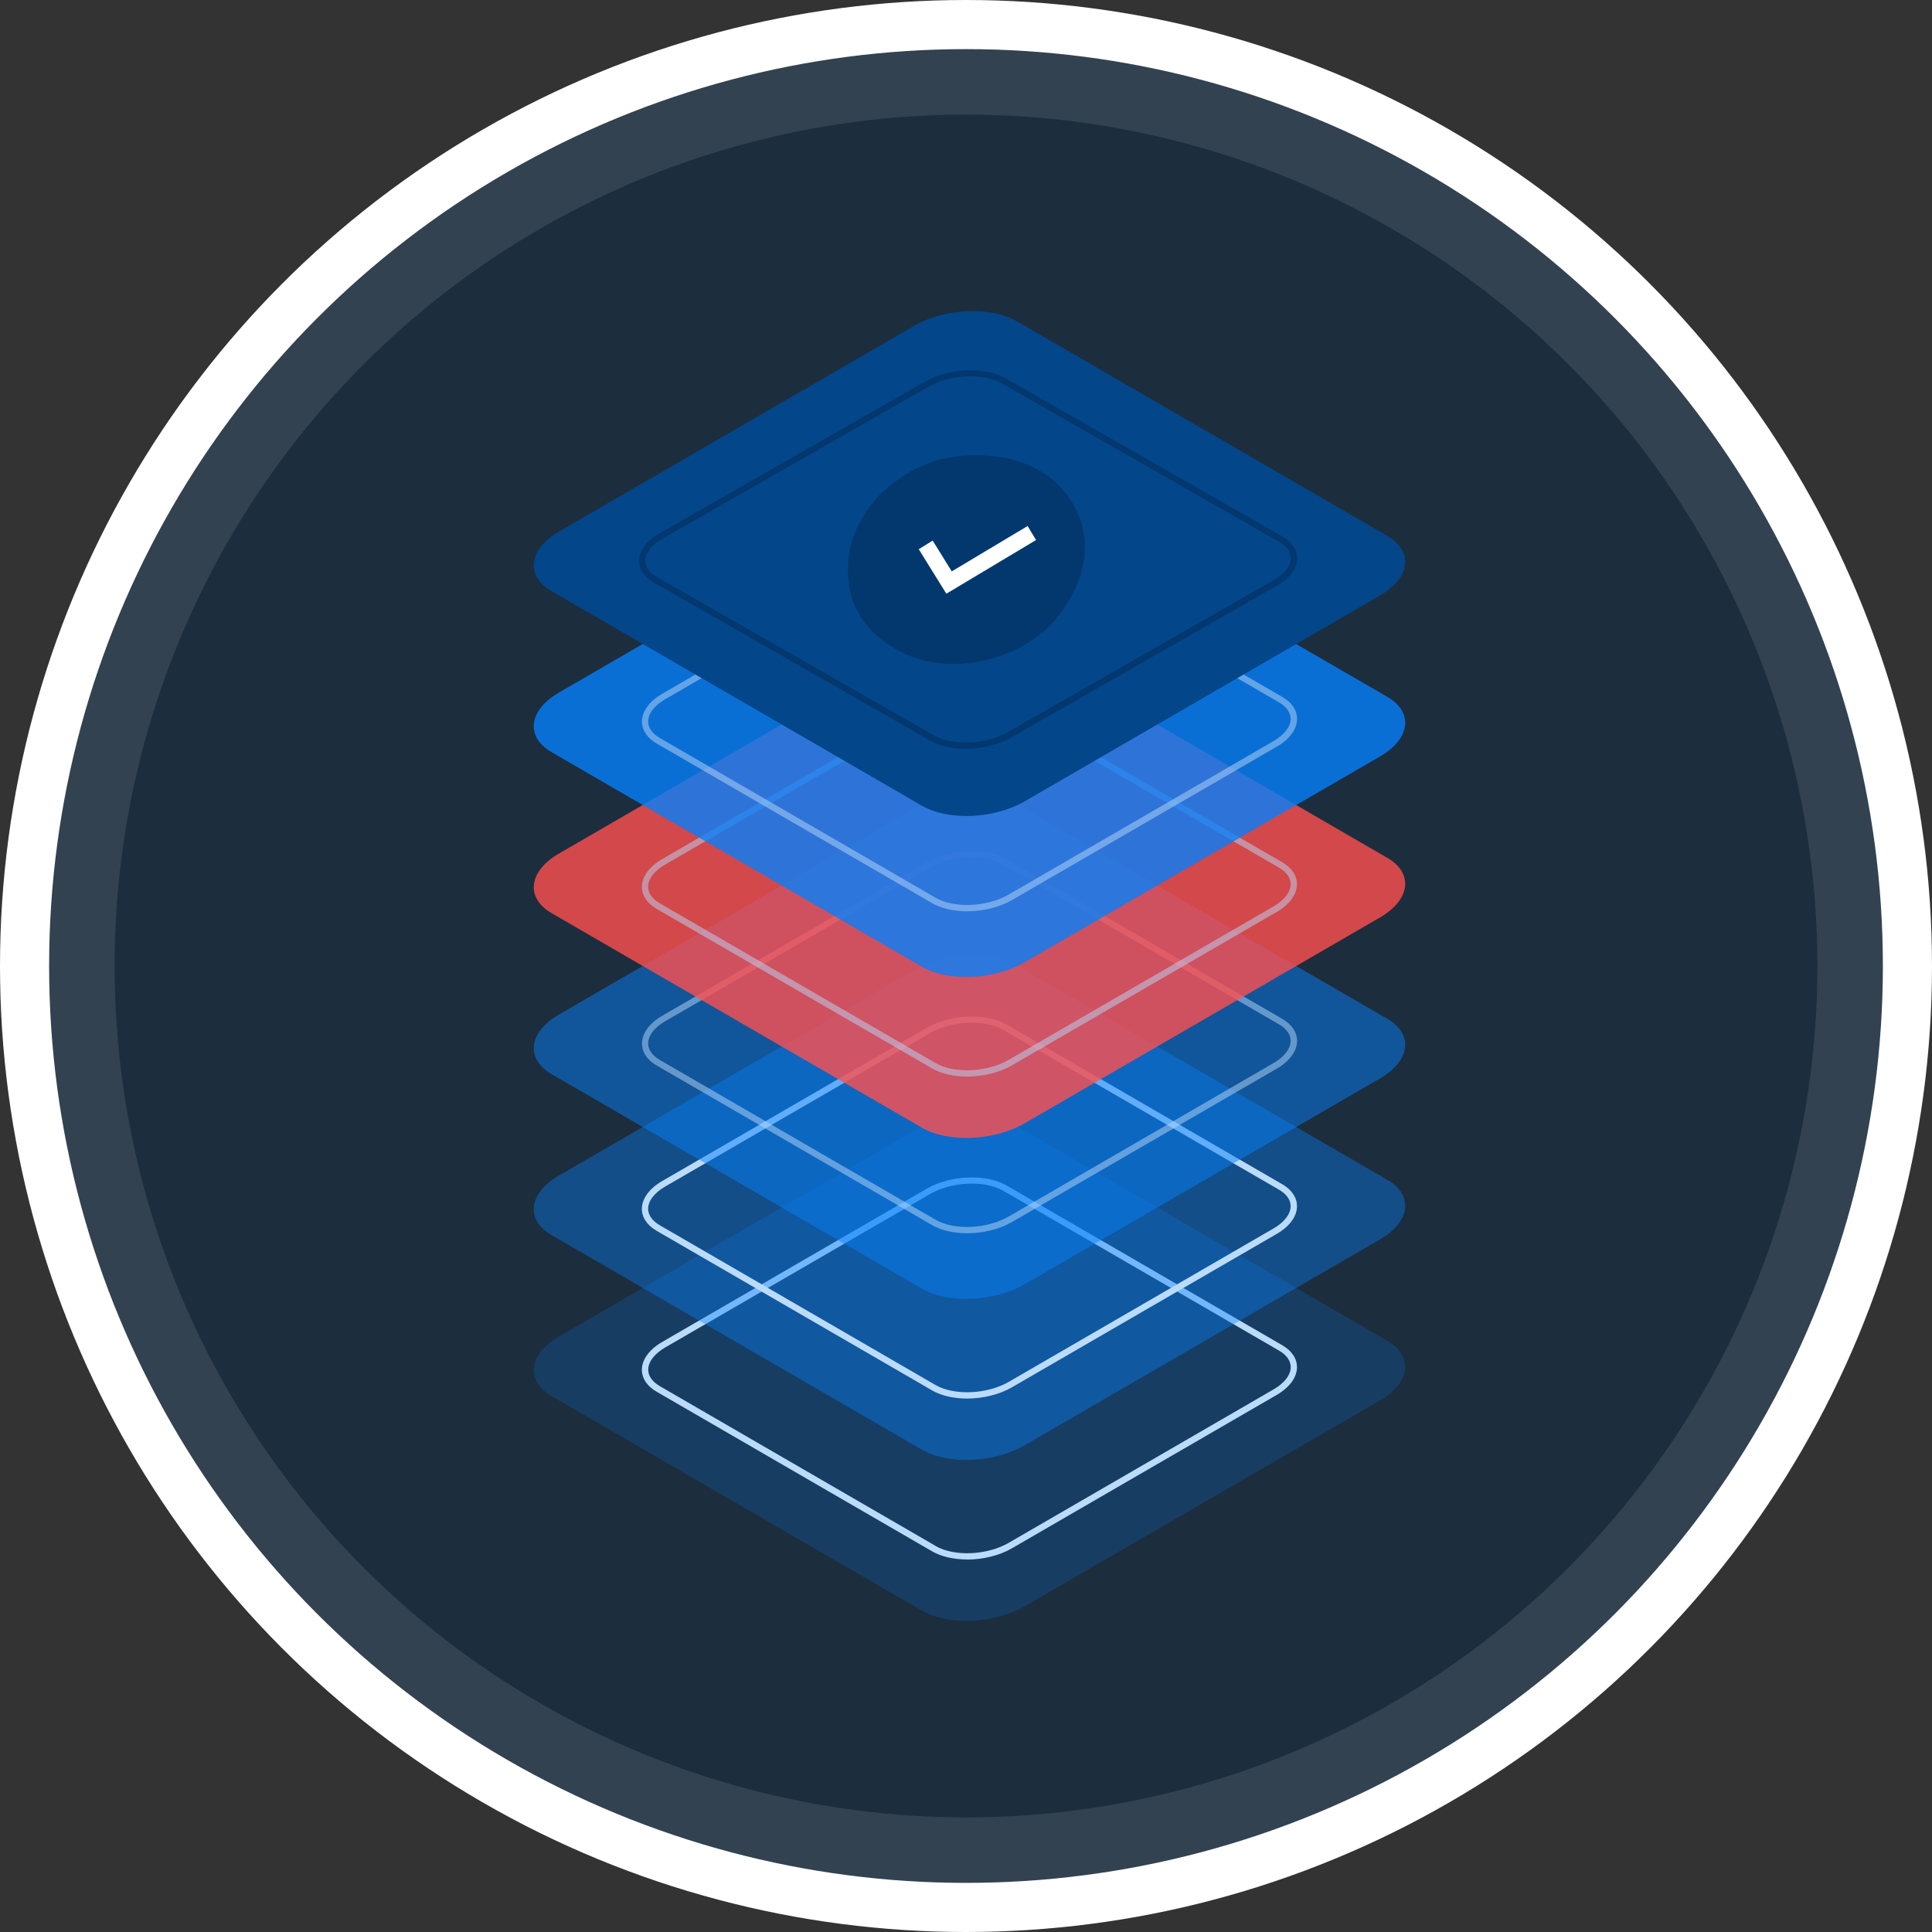 <svg width="118" height="118" viewBox="0 0 118 118" fill="none" xmlns="http://www.w3.org/2000/svg">
<rect x="0" y="0" width="118" height="118" fill="#333333" stroke="none"/>
<circle cx="59" cy="59" r="57.5" fill="#1C2D3D"/>
<circle cx="59" cy="59" r="57.5" fill="white" fill-opacity="0.1"/>
<circle cx="59" cy="59" r="57.5" stroke="white" stroke-width="3"/>
<circle cx="59" cy="59" r="52" fill="#1C2D3D"/>
<path d="M56.299 98.369L33.684 85.267C32.079 84.337 32.279 82.706 34.134 81.632L55.85 69.052C57.709 67.978 60.514 67.858 62.125 68.793L84.74 81.895C86.346 82.826 86.145 84.457 84.29 85.531L62.574 98.11C60.715 99.184 57.91 99.304 56.299 98.369Z" fill="#0680FB" fill-opacity="0.2"/>
<path d="M59.071 95.247C58.273 95.247 57.513 95.084 56.944 94.758L40.107 85.003C39.524 84.667 39.204 84.188 39.204 83.66C39.204 83.037 39.658 82.418 40.442 81.963L56.61 72.596C58.043 71.767 60.227 71.68 61.475 72.404L78.312 82.159C78.895 82.495 79.215 82.975 79.215 83.502C79.215 84.126 78.761 84.744 77.972 85.2L61.804 94.566C61.026 95.017 60.017 95.252 59.066 95.252L59.071 95.247ZM57.14 94.422C58.282 95.084 60.289 94.998 61.618 94.225L77.786 84.859C78.45 84.476 78.832 83.977 78.832 83.497C78.832 83.114 78.579 82.754 78.12 82.49L61.284 72.735C60.141 72.074 58.134 72.16 56.806 72.927L40.638 82.293C39.974 82.677 39.591 83.176 39.591 83.656C39.591 84.039 39.844 84.394 40.303 84.663L57.14 94.417V94.422Z" fill="#BBDBFB"/>
<path d="M56.299 88.541L33.684 75.434C32.079 74.504 32.279 72.874 34.134 71.799L55.85 59.22C57.709 58.145 60.514 58.026 62.125 58.961L84.74 72.063C86.346 72.993 86.145 74.624 84.29 75.698L62.574 88.278C60.715 89.352 57.91 89.472 56.299 88.537V88.541Z" fill="#0680FB" fill-opacity="0.4"/>
<path d="M59.071 85.419C58.273 85.419 57.513 85.256 56.944 84.93L40.107 75.175C39.524 74.84 39.204 74.36 39.204 73.832C39.204 73.209 39.658 72.59 40.442 72.135L56.61 62.769C58.043 61.939 60.227 61.852 61.475 62.572L78.312 72.327C78.895 72.662 79.215 73.142 79.215 73.669C79.215 74.293 78.761 74.912 77.972 75.367L61.804 84.733C61.026 85.184 60.017 85.419 59.066 85.419H59.071ZM59.348 62.462C58.464 62.462 57.532 62.677 56.801 63.099L40.633 72.466C39.969 72.849 39.586 73.348 39.586 73.828C39.586 74.211 39.84 74.571 40.298 74.835L57.135 84.59C58.278 85.251 60.285 85.165 61.613 84.398L77.781 75.031C78.445 74.648 78.828 74.149 78.828 73.669C78.828 73.286 78.574 72.926 78.116 72.662L61.279 62.908C60.763 62.61 60.075 62.462 59.348 62.462Z" fill="#BBDBFB"/>
<path d="M56.299 78.704L33.684 65.602C32.079 64.672 32.279 63.041 34.134 61.967L55.85 49.387C57.709 48.313 60.514 48.193 62.125 49.128L84.74 62.23C86.346 63.161 86.145 64.791 84.29 65.866L62.574 78.445C60.715 79.519 57.91 79.639 56.299 78.704Z" fill="#0680FB" fill-opacity="0.5"/>
<path opacity="0.5" d="M59.071 75.323C58.278 75.323 57.513 75.16 56.944 74.834L40.112 65.079C39.529 64.744 39.209 64.264 39.209 63.736C39.209 63.113 39.663 62.494 40.447 62.039L56.614 52.673C58.048 51.843 60.227 51.757 61.48 52.476L78.317 62.231C78.9 62.566 79.22 63.046 79.22 63.574C79.22 64.197 78.766 64.816 77.977 65.271L61.809 74.637C61.03 75.088 60.022 75.323 59.071 75.323ZM59.348 52.366C58.464 52.366 57.532 52.581 56.801 53.004L40.633 62.37C39.969 62.753 39.587 63.252 39.587 63.732C39.587 64.115 39.84 64.475 40.299 64.739L57.135 74.494C58.278 75.155 60.285 75.069 61.614 74.297L77.781 64.931C78.445 64.547 78.828 64.048 78.828 63.569C78.828 63.185 78.575 62.825 78.116 62.562L61.279 52.807C60.763 52.51 60.075 52.361 59.348 52.361V52.366Z" fill="#BBDBFB"/>
<path d="M56.299 68.872L33.684 55.769C32.079 54.839 32.279 53.209 34.134 52.134L55.85 39.555C57.709 38.48 60.514 38.361 62.125 39.296L84.74 52.398C86.346 53.328 86.145 54.959 84.29 56.033L62.574 68.613C60.715 69.687 57.91 69.807 56.299 68.872Z" fill="#FF4F4F" fill-opacity="0.8"/>
<path opacity="0.5" d="M59.071 65.754C58.278 65.754 57.513 65.591 56.944 65.265L40.107 55.511C39.524 55.175 39.204 54.695 39.204 54.168C39.204 53.544 39.658 52.926 40.442 52.47L56.61 43.104C58.043 42.274 60.223 42.188 61.475 42.907L78.312 52.662C78.895 52.998 79.215 53.477 79.215 54.005C79.215 54.628 78.761 55.247 77.972 55.702L61.804 65.069C61.026 65.519 60.017 65.754 59.066 65.754H59.071ZM59.348 42.797C58.464 42.797 57.532 43.013 56.801 43.435L40.633 52.801C39.969 53.184 39.586 53.683 39.586 54.163C39.586 54.547 39.84 54.906 40.298 55.17L57.135 64.925C58.278 65.587 60.285 65.5 61.613 64.728L77.781 55.362C78.445 54.978 78.828 54.479 78.828 54C78.828 53.616 78.574 53.257 78.116 52.993L61.279 43.238C60.763 42.941 60.075 42.792 59.348 42.792V42.797Z" fill="#BBDBFB"/>
<path d="M56.299 59.039L33.684 45.937C32.079 45.007 32.279 43.376 34.134 42.302L55.85 29.722C57.709 28.648 60.514 28.528 62.125 29.463L84.74 42.565C86.346 43.496 86.145 45.126 84.29 46.201L62.574 58.78C60.715 59.854 57.91 59.974 56.299 59.039Z" fill="#0680FB" fill-opacity="0.8"/>
<path opacity="0.5" d="M59.071 55.658C58.278 55.658 57.513 55.495 56.944 55.169L40.112 45.414C39.529 45.078 39.209 44.599 39.209 44.071C39.209 43.448 39.663 42.829 40.447 42.373L56.614 33.007C58.048 32.178 60.227 32.091 61.48 32.811L78.317 42.565C78.9 42.901 79.22 43.381 79.22 43.908C79.22 44.532 78.766 45.15 77.977 45.606L61.809 54.972C61.03 55.423 60.022 55.658 59.071 55.658ZM59.348 32.7C58.464 32.7 57.532 32.916 56.801 33.338L40.633 42.704C39.969 43.088 39.587 43.587 39.587 44.066C39.587 44.45 39.84 44.81 40.299 45.074L57.135 54.828C58.278 55.49 60.285 55.404 61.614 54.632L77.781 45.265C78.445 44.882 78.828 44.383 78.828 43.903C78.828 43.52 78.575 43.16 78.116 42.896L61.279 33.142C60.763 32.844 60.075 32.696 59.348 32.696V32.7Z" fill="#BBDBFB"/>
<path fill-rule="evenodd" clip-rule="evenodd" d="M33.684 36.105L56.3 49.207C57.91 50.142 60.716 50.022 62.575 48.948L84.291 36.368C86.146 35.294 86.346 33.664 84.741 32.733L62.125 19.631C60.515 18.696 57.709 18.816 55.85 19.89L34.134 32.469C32.279 33.544 32.079 35.174 33.684 36.105Z" fill="#03468A"/>
<path d="M58.987 45.736C58.19 45.736 57.422 45.574 56.851 45.251L39.943 35.586C39.357 35.253 39.036 34.778 39.036 34.255C39.036 33.638 39.492 33.025 40.279 32.573L56.52 23.293C57.96 22.471 60.149 22.385 61.407 23.098L78.32 32.763C78.905 33.096 79.227 33.571 79.227 34.094C79.227 34.711 78.771 35.324 77.979 35.776L61.738 45.056C60.956 45.503 59.943 45.736 58.987 45.736ZM59.266 22.989C58.377 22.989 57.441 23.203 56.707 23.621L40.466 32.901C39.799 33.281 39.415 33.775 39.415 34.251C39.415 34.631 39.669 34.987 40.13 35.248L57.043 44.914C58.19 45.569 60.207 45.484 61.541 44.719L77.782 35.438C78.449 35.058 78.833 34.564 78.833 34.089C78.833 33.709 78.579 33.352 78.118 33.091L61.205 23.426C60.687 23.131 59.995 22.984 59.266 22.984V22.989Z" fill="#03468A"/>
<path d="M58.987 45.736C58.19 45.736 57.422 45.574 56.851 45.251L39.943 35.586C39.357 35.253 39.036 34.778 39.036 34.255C39.036 33.638 39.492 33.025 40.279 32.573L56.52 23.293C57.96 22.471 60.149 22.385 61.407 23.098L78.32 32.763C78.905 33.096 79.227 33.571 79.227 34.094C79.227 34.711 78.771 35.324 77.979 35.776L61.738 45.056C60.956 45.503 59.943 45.736 58.987 45.736ZM59.266 22.989C58.377 22.989 57.441 23.203 56.707 23.621L40.466 32.901C39.799 33.281 39.415 33.775 39.415 34.251C39.415 34.631 39.669 34.987 40.13 35.248L57.043 44.914C58.19 45.569 60.207 45.484 61.541 44.719L77.782 35.438C78.449 35.058 78.833 34.564 78.833 34.089C78.833 33.709 78.579 33.352 78.118 33.091L61.205 23.426C60.687 23.131 59.995 22.984 59.266 22.984V22.989Z" fill="black" fill-opacity="0.2"/>
<path d="M65.918 31.581C64.55 28.066 60.527 27.264 57.206 28.112C57.033 28.155 56.87 28.242 56.701 28.3C56.454 28.385 56.217 28.495 55.989 28.614C55.718 28.756 55.429 28.873 55.184 29.067C55.103 29.13 55.011 29.183 54.925 29.24C54.836 29.3 54.747 29.371 54.659 29.432C54.411 29.602 54.194 29.806 53.966 29.999C53.801 30.14 53.656 30.302 53.516 30.469C53.472 30.522 53.421 30.568 53.382 30.627C53.322 30.716 53.246 30.794 53.178 30.878C53.118 30.952 53.052 31.021 53 31.1C52.692 31.571 52.403 32.047 52.201 32.576C51.624 34.079 51.618 35.876 52.364 37.323C53.083 38.717 54.518 39.734 55.987 40.211C58.883 41.153 62.722 40.075 64.606 37.67C65.565 36.448 66.247 34.98 66.262 33.459C66.268 32.837 66.163 32.206 65.919 31.581L65.918 31.581Z" fill="#02386E"/>
<path d="M56.539 33.281L57.965 35.58L63.021 32.555" stroke="white"/>
</svg>
